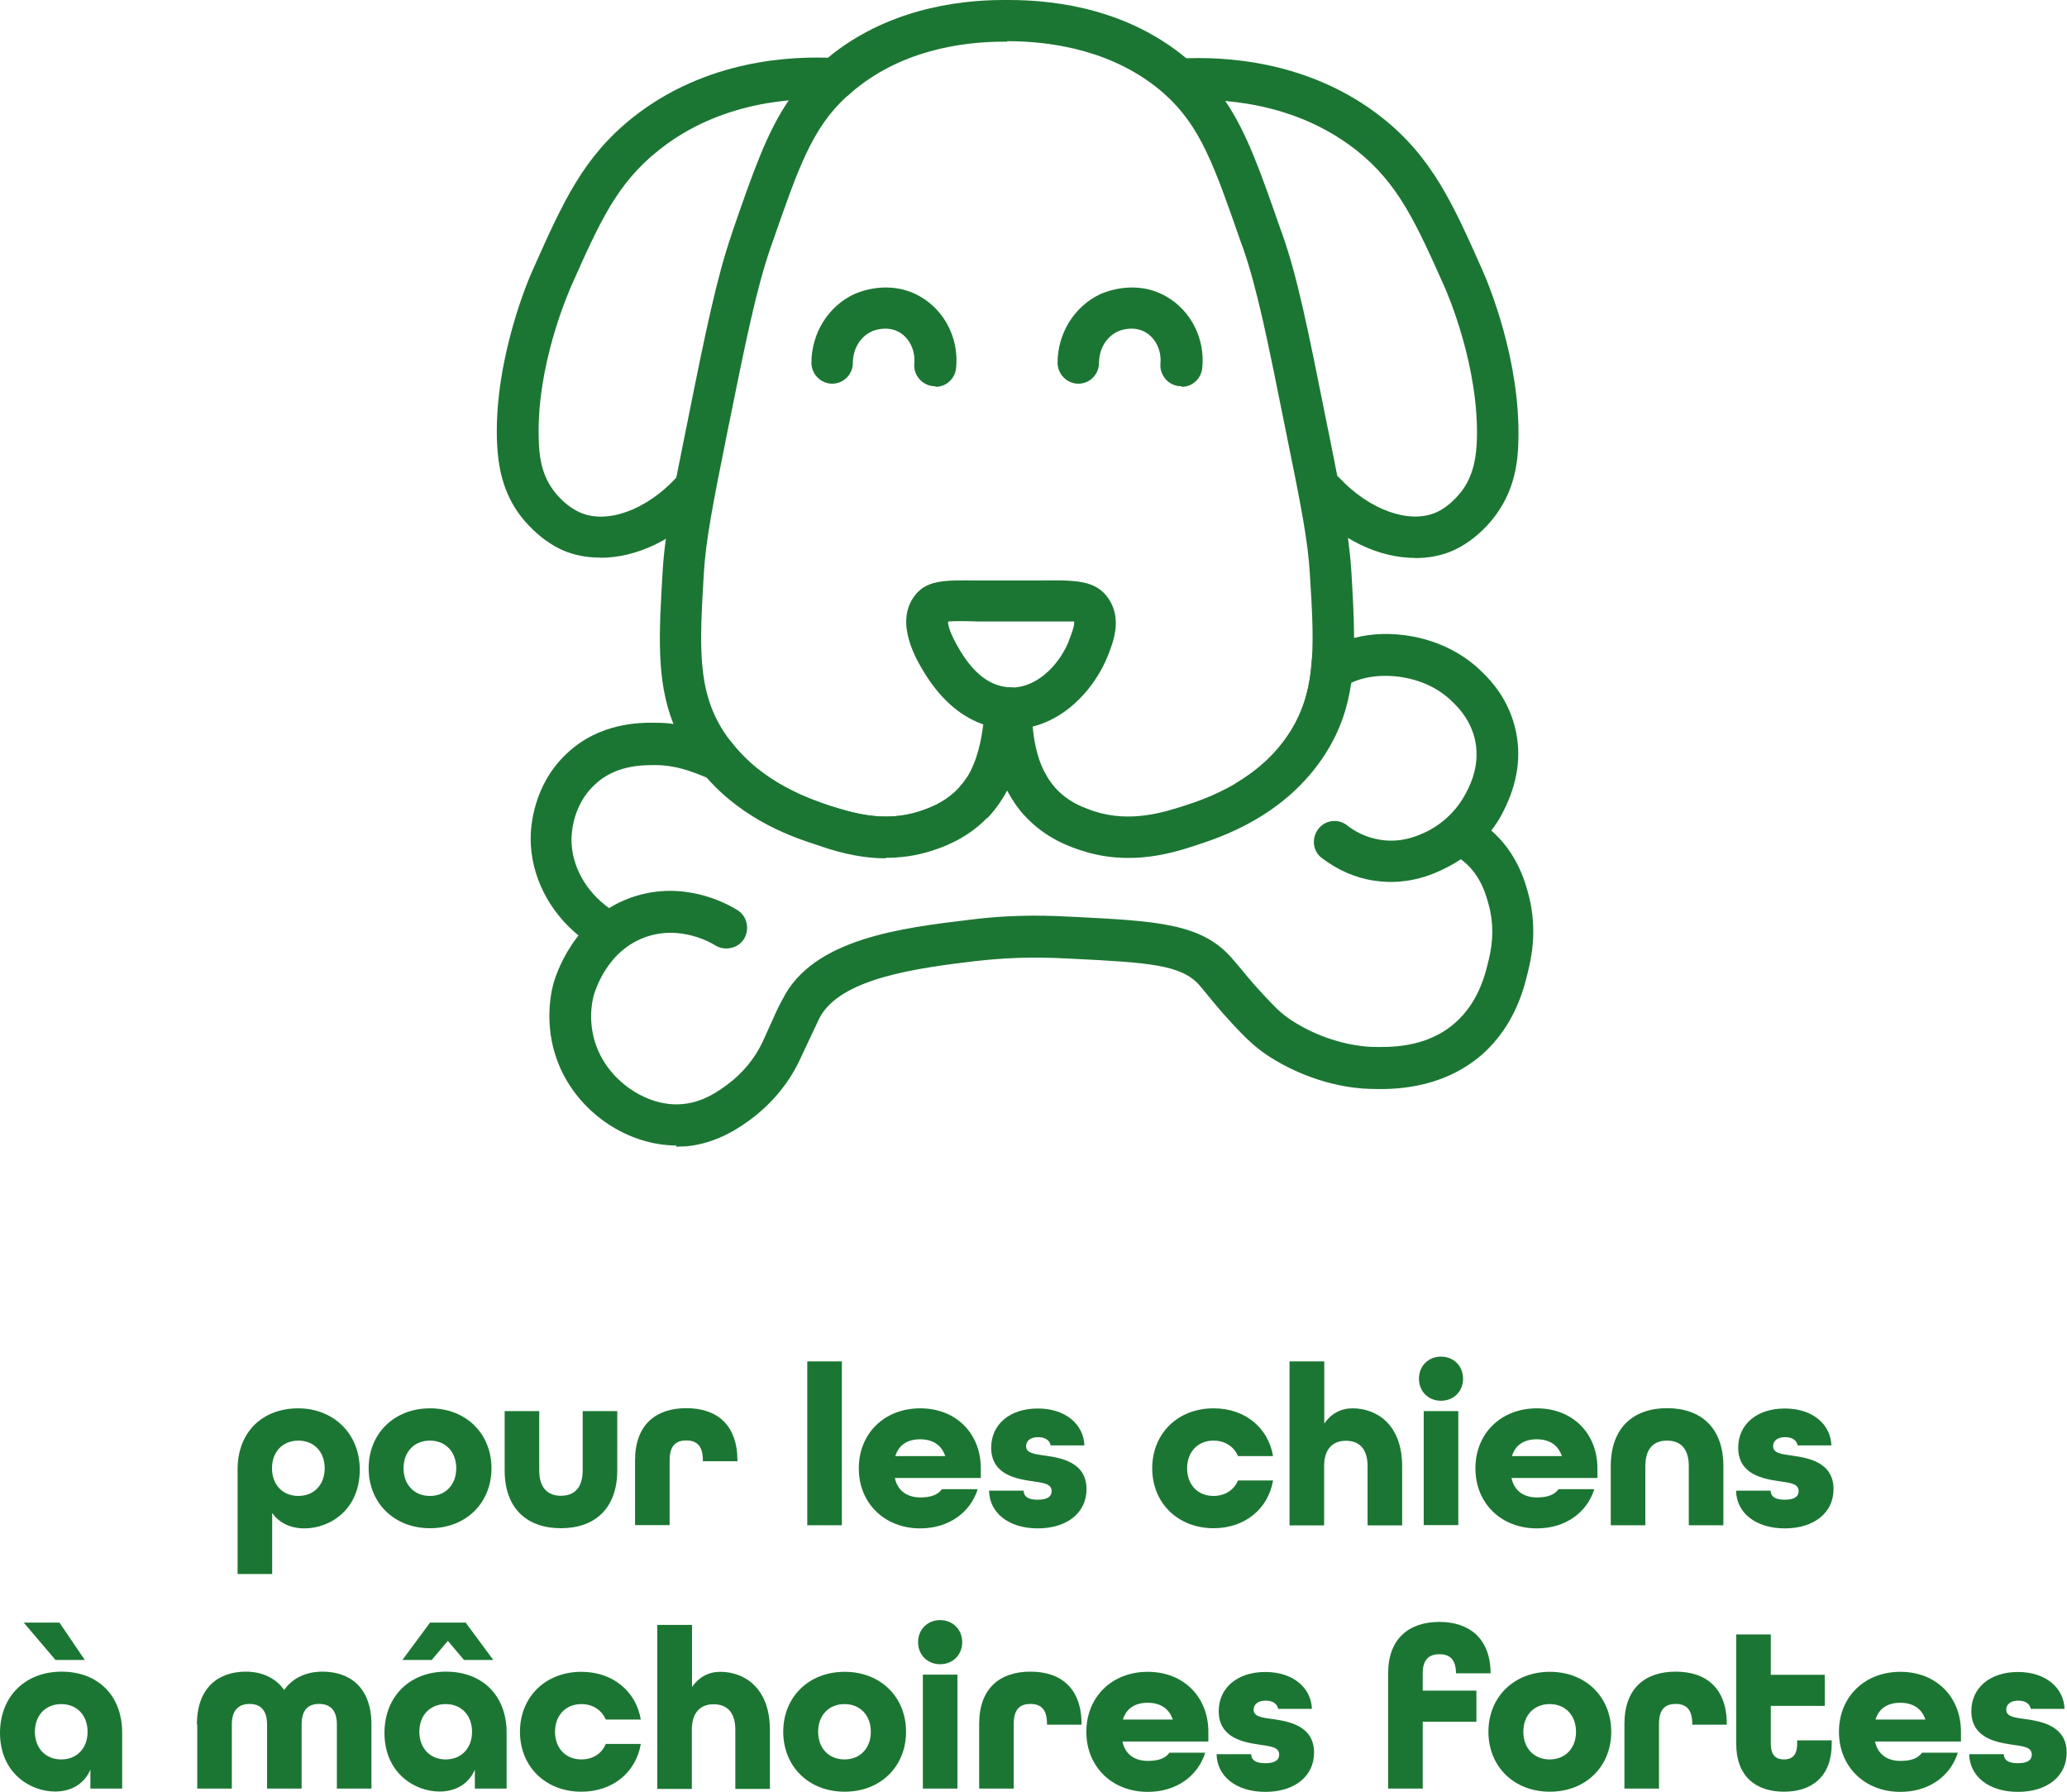 <?xml version="1.0" encoding="UTF-8"?>
<svg id="Layer_2" data-name="Layer 2" xmlns="http://www.w3.org/2000/svg" viewBox="0 0 125.54 108.8">
  <defs>
    <style>
      .cls-1 {
        fill: #1c7633;
      }

      .cls-2 {
        fill: none;
      }
    </style>
  </defs>
  <g id="Warstwa_1" data-name="Warstwa 1">
    <g>
      <path class="cls-1" d="m14.43,89.23c0-2.33,1.57-3.71,3.68-3.71s3.74,1.5,3.74,3.73c0,2.41-1.79,3.56-3.36,3.56-.83,0-1.53-.32-1.96-.94v3.71h-2.1v-6.35Zm5.29-.07c0-.99-.64-1.68-1.6-1.68s-1.6.69-1.6,1.68.64,1.68,1.6,1.68,1.6-.69,1.6-1.68Z"/>
      <path class="cls-1" d="m22.39,89.16c0-2.1,1.54-3.64,3.73-3.64s3.73,1.54,3.73,3.64-1.54,3.64-3.73,3.64-3.73-1.54-3.73-3.64Zm5.32,0c0-.99-.64-1.68-1.6-1.68s-1.6.69-1.6,1.68.64,1.68,1.6,1.68,1.6-.69,1.6-1.68Z"/>
      <path class="cls-1" d="m30.65,89.28v-3.59h2.1v3.59c0,1.09.53,1.55,1.32,1.55s1.32-.46,1.32-1.55v-3.59h2.1v3.59c0,2.33-1.37,3.52-3.42,3.52s-3.42-1.18-3.42-3.52Z"/>
      <path class="cls-1" d="m38.57,88.68c0-2.16,1.26-3.17,3.11-3.17s3.1.99,3.11,3.18v.04h-2.1v-.06c0-.92-.42-1.2-1.01-1.2s-1.01.28-1.01,1.2v3.94h-2.1v-3.94Z"/>
      <path class="cls-1" d="m49.03,82.67h2.1v9.95h-2.1v-9.95Z"/>
      <path class="cls-1" d="m52.16,89.16c0-2.1,1.54-3.64,3.73-3.64s3.68,1.54,3.68,3.64v.59h-5.22c.17.81.79,1.18,1.54,1.18.6,0,1.05-.13,1.32-.5h2.17c-.45,1.43-1.77,2.38-3.49,2.38-2.18,0-3.73-1.54-3.73-3.64Zm5.25-.74c-.24-.71-.8-1.02-1.53-1.02s-1.29.32-1.5,1.02h3.03Z"/>
      <path class="cls-1" d="m60.1,90.52h2.07c.01.36.28.55.85.55.64,0,.85-.22.85-.52,0-.46-.5-.5-1.15-.6-.95-.14-2.52-.38-2.52-2.04,0-1.4,1.11-2.38,2.83-2.38s2.79.99,2.83,2.24h-2.05c-.06-.32-.34-.5-.76-.5-.52,0-.73.27-.73.55,0,.42.5.48,1.15.57,1,.14,2.52.41,2.52,2.04,0,1.43-1.18,2.38-2.96,2.38s-2.93-.95-2.96-2.28Z"/>
      <path class="cls-1" d="m69.98,89.16c0-2.1,1.54-3.64,3.73-3.64,1.92,0,3.32,1.19,3.61,2.9h-2.13c-.24-.57-.78-.94-1.49-.94-.95,0-1.6.69-1.6,1.68s.64,1.68,1.6,1.68c.7,0,1.25-.36,1.49-.94h2.13c-.29,1.71-1.7,2.9-3.61,2.9-2.18,0-3.73-1.54-3.73-3.64Z"/>
      <path class="cls-1" d="m78.33,82.67h2.1v3.77c.42-.6,1.01-.92,1.72-.92,1.46,0,3.01.98,3.01,3.52v3.59h-2.1v-3.59c0-1.09-.53-1.55-1.32-1.55s-1.32.49-1.32,1.55v3.59h-2.1v-9.95Z"/>
      <path class="cls-1" d="m86.18,83.72c0-.77.57-1.34,1.34-1.34s1.34.57,1.34,1.34-.57,1.34-1.34,1.34-1.34-.57-1.34-1.34Zm.29,1.97h2.1v6.92h-2.1v-6.92Z"/>
      <path class="cls-1" d="m89.61,89.16c0-2.1,1.54-3.64,3.73-3.64s3.68,1.54,3.68,3.64v.59h-5.22c.17.81.78,1.18,1.54,1.18.6,0,1.05-.13,1.32-.5h2.17c-.45,1.43-1.76,2.38-3.49,2.38-2.18,0-3.73-1.54-3.73-3.64Zm5.25-.74c-.24-.71-.8-1.02-1.53-1.02s-1.29.32-1.5,1.02h3.03Z"/>
      <path class="cls-1" d="m97.83,89.03c0-2.33,1.37-3.52,3.42-3.52s3.42,1.18,3.42,3.52v3.59h-2.1v-3.59c0-1.09-.53-1.55-1.32-1.55s-1.32.46-1.32,1.55v3.59h-2.1v-3.59Z"/>
      <path class="cls-1" d="m105.47,90.52h2.07c.01.36.28.55.85.55.64,0,.85-.22.85-.52,0-.46-.5-.5-1.15-.6-.95-.14-2.52-.38-2.52-2.04,0-1.4,1.11-2.38,2.83-2.38s2.79.99,2.83,2.24h-2.05c-.06-.32-.34-.5-.76-.5-.52,0-.73.27-.73.55,0,.42.5.48,1.15.57,1,.14,2.52.41,2.52,2.04,0,1.43-1.18,2.38-2.96,2.38s-2.93-.95-2.96-2.28Z"/>
      <path class="cls-1" d="m0,105.24c0-2.23,1.54-3.73,3.74-3.73s3.68,1.44,3.68,3.71v3.39h-1.93v-1.15c-.36.85-1.15,1.33-2.14,1.33-1.54,0-3.35-1.15-3.35-3.56Zm1.44-6.71h2.17l1.54,2.27h-1.78l-1.93-2.27Zm3.88,6.63c0-.99-.64-1.68-1.6-1.68s-1.6.69-1.6,1.68.64,1.68,1.6,1.68,1.6-.69,1.6-1.68Z"/>
      <path class="cls-1" d="m11.96,104.72c0-2.23,1.29-3.21,2.97-3.21.98,0,1.81.38,2.33,1.11.52-.73,1.33-1.11,2.33-1.11,1.68,0,2.97.98,2.97,3.21v3.89h-2.1v-3.89c0-.92-.45-1.25-1.08-1.25s-1.06.32-1.06,1.25v3.89h-2.1v-3.89c0-.92-.45-1.25-1.06-1.25s-1.08.32-1.08,1.25v3.89h-2.1v-3.89Z"/>
      <path class="cls-1" d="m23.35,105.24c0-2.23,1.54-3.73,3.74-3.73s3.68,1.44,3.68,3.71v3.39h-1.93v-1.15c-.36.85-1.15,1.33-2.14,1.33-1.54,0-3.35-1.15-3.35-3.56Zm2.77-6.71h2.16l1.68,2.27h-1.78l-.98-1.16-.98,1.16h-1.78l1.68-2.27Zm2.55,6.63c0-.99-.64-1.68-1.6-1.68s-1.6.69-1.6,1.68.64,1.68,1.6,1.68,1.6-.69,1.6-1.68Z"/>
      <path class="cls-1" d="m31.58,105.16c0-2.1,1.54-3.64,3.73-3.64,1.92,0,3.32,1.19,3.61,2.9h-2.13c-.24-.57-.78-.94-1.48-.94-.95,0-1.6.69-1.6,1.68s.64,1.68,1.6,1.68c.7,0,1.25-.36,1.48-.94h2.13c-.29,1.71-1.69,2.9-3.61,2.9-2.19,0-3.73-1.54-3.73-3.64Z"/>
      <path class="cls-1" d="m39.93,98.67h2.1v3.77c.42-.6,1.01-.92,1.72-.92,1.46,0,3.01.98,3.01,3.52v3.59h-2.1v-3.59c0-1.09-.53-1.55-1.32-1.55s-1.32.49-1.32,1.55v3.59h-2.1v-9.95Z"/>
      <path class="cls-1" d="m47.57,105.16c0-2.1,1.54-3.64,3.73-3.64s3.73,1.54,3.73,3.64-1.54,3.64-3.73,3.64-3.73-1.54-3.73-3.64Zm5.32,0c0-.99-.64-1.68-1.6-1.68s-1.6.69-1.6,1.68.64,1.68,1.6,1.68,1.6-.69,1.6-1.68Z"/>
      <path class="cls-1" d="m55.76,99.72c0-.77.57-1.34,1.34-1.34s1.34.57,1.34,1.34-.57,1.34-1.34,1.34-1.34-.57-1.34-1.34Zm.29,1.97h2.1v6.92h-2.1v-6.92Z"/>
      <path class="cls-1" d="m59.47,104.68c0-2.16,1.26-3.17,3.11-3.17s3.1.99,3.11,3.18v.04h-2.1v-.06c0-.92-.42-1.2-1.01-1.2s-1.01.28-1.01,1.2v3.94h-2.1v-3.94Z"/>
      <path class="cls-1" d="m65.98,105.16c0-2.1,1.54-3.64,3.73-3.64s3.68,1.54,3.68,3.64v.59h-5.22c.17.81.78,1.18,1.54,1.18.6,0,1.05-.13,1.32-.5h2.17c-.45,1.43-1.76,2.38-3.49,2.38-2.18,0-3.73-1.54-3.73-3.64Zm5.25-.74c-.24-.71-.8-1.02-1.53-1.02s-1.29.32-1.5,1.02h3.03Z"/>
      <path class="cls-1" d="m73.92,106.52h2.07c.01.36.28.55.85.55.64,0,.85-.22.85-.52,0-.46-.5-.5-1.15-.6-.95-.14-2.52-.38-2.52-2.04,0-1.4,1.11-2.38,2.83-2.38s2.79.99,2.83,2.24h-2.05c-.06-.32-.34-.5-.76-.5-.52,0-.73.27-.73.55,0,.42.5.48,1.15.57,1,.14,2.52.41,2.52,2.04,0,1.43-1.18,2.38-2.96,2.38s-2.93-.95-2.96-2.28Z"/>
      <path class="cls-1" d="m84.31,101.61c0-2.1,1.26-3.12,3.11-3.12s3.11,1.04,3.11,3.12h-2.1c0-.88-.42-1.16-1.01-1.16s-1.01.29-1.01,1.16v1.05h3.26v1.89h-3.26v4.06h-2.1v-7Z"/>
      <path class="cls-1" d="m90.4,105.16c0-2.1,1.54-3.64,3.73-3.64s3.73,1.54,3.73,3.64-1.54,3.64-3.73,3.64-3.73-1.54-3.73-3.64Zm5.32,0c0-.99-.64-1.68-1.6-1.68s-1.6.69-1.6,1.68.64,1.68,1.6,1.68,1.6-.69,1.6-1.68Z"/>
      <path class="cls-1" d="m98.66,104.68c0-2.16,1.26-3.17,3.11-3.17s3.1.99,3.11,3.18v.04h-2.1v-.06c0-.92-.42-1.2-1.01-1.2s-1.01.28-1.01,1.2v3.94h-2.1v-3.94Z"/>
      <path class="cls-1" d="m105.45,105.89v-6.64h2.1v2.45h3.28v1.89h-3.28v2.3c0,.73.34.95.8.95s.8-.22.8-.95v-.21h2.1v.21c0,1.97-1.18,2.91-2.9,2.91s-2.9-.94-2.9-2.91Z"/>
      <path class="cls-1" d="m111.69,105.16c0-2.1,1.54-3.64,3.73-3.64s3.68,1.54,3.68,3.64v.59h-5.22c.17.81.78,1.18,1.54,1.18.6,0,1.05-.13,1.32-.5h2.17c-.45,1.43-1.76,2.38-3.49,2.38-2.18,0-3.73-1.54-3.73-3.64Zm5.25-.74c-.24-.71-.8-1.02-1.53-1.02s-1.29.32-1.5,1.02h3.03Z"/>
      <path class="cls-1" d="m119.63,106.52h2.07c.01.36.28.55.85.55.64,0,.85-.22.85-.52,0-.46-.5-.5-1.15-.6-.95-.14-2.52-.38-2.52-2.04,0-1.4,1.11-2.38,2.83-2.38s2.79.99,2.83,2.24h-2.05c-.06-.32-.34-.5-.76-.5-.52,0-.73.27-.73.55,0,.42.5.48,1.15.57,1,.14,2.52.41,2.52,2.04,0,1.43-1.18,2.38-2.96,2.38s-2.93-.95-2.96-2.28Z"/>
    </g>
    <g>
      <path class="cls-2" d="m27.27,0v73.48h71V0H27.27Zm32.79,49.57c.46-.51.83-1.05,1.11-1.58.27.51.61,1.03,1.03,1.5-.64.06-1.39.12-2.26.19.04-.03.08-.07.12-.11Z"/>
      <path class="cls-1" d="m56.79,23.45h-.12c-.7-.07-1.2-.7-1.14-1.37.07-.79-.28-1.53-.9-1.9-.79-.46-1.67-.07-1.69-.05-.7.32-1.14,1.07-1.14,1.9,0,.7-.56,1.27-1.25,1.27s-1.25-.56-1.27-1.25c0-1.81,1.02-3.45,2.6-4.19.21-.09,2.13-.95,4.03.16,1.48.86,2.34,2.55,2.16,4.33-.07.65-.6,1.14-1.25,1.14l-.02-.05Z"/>
      <path class="cls-1" d="m71.74,23.45h-.12c-.7-.07-1.2-.7-1.14-1.37.07-.79-.28-1.53-.9-1.9-.79-.46-1.67-.07-1.69-.05-.7.32-1.14,1.07-1.14,1.9,0,.7-.56,1.27-1.25,1.27s-1.25-.56-1.27-1.25c0-1.81,1.02-3.45,2.6-4.19.21-.09,2.13-.95,4.03.16,1.48.86,2.34,2.55,2.16,4.33-.07.65-.6,1.14-1.25,1.14l-.02-.05Z"/>
      <path class="cls-1" d="m67.36,36.4c-.79-1.2-1.99-1.18-4.43-1.15h-3.52c-2.13-.03-3.22-.03-3.94,1.04-1.11,1.64.23,3.84.67,4.56,1.13,1.85,2.43,2.74,3.58,3.14.52.19,1.01.27,1.43.29h.32c.43,0,.85-.05,1.25-.16,2.2-.55,3.84-2.47,4.57-4.31.32-.81.86-2.18.07-3.41Zm-2.44,2.51c-.44,1.16-1.7,2.78-3.4,2.84-.07,0-.14,0-.21,0-.06,0-.12,0-.18-.03-1.07-.12-2-.86-2.81-2.2-.62-1.02-.74-1.55-.74-1.74l.02-.04c.35-.03,1.07-.03,1.81,0h5.82c.07.21-.21.9-.31,1.16Z"/>
      <path class="cls-1" d="m36.44,33.86c-.79,0-1.55-.14-2.25-.44-1.46-.65-2.43-1.88-2.69-2.25-1.11-1.55-1.27-3.22-1.32-4.47-.14-4.98,1.95-9.83,2.2-10.36,1.83-4.1,3.04-6.81,6.07-9.22,4.43-3.5,9.64-3.75,12.37-3.59.7.05,1.23.65,1.18,1.34-.05.7-.65,1.23-1.34,1.18-2.36-.14-6.88.07-10.64,3.06-2.55,2.02-3.59,4.36-5.33,8.27-.21.49-2.11,4.84-1.97,9.27.02.97.14,2.09.86,3.08.32.46.95,1.09,1.65,1.39,1.62.72,4.01-.14,5.82-2.09.49-.51,1.27-.53,1.78-.07.51.49.53,1.27.07,1.78-1.88,2.02-4.24,3.13-6.42,3.13l-.05-.02Z"/>
      <path class="cls-1" d="m85.94,33.88c-2.18,0-4.54-1.11-6.42-3.13-.49-.51-.44-1.32.07-1.78.51-.49,1.3-.44,1.78.07,1.81,1.92,4.19,2.78,5.82,2.09.93-.39,1.58-1.3,1.65-1.39.7-1,.83-2.11.86-3.08.12-4.4-1.76-8.78-1.97-9.25-1.74-3.89-2.8-6.26-5.33-8.27-3.78-2.99-8.3-3.17-10.66-3.06-.7.05-1.3-.49-1.34-1.18-.05-.7.49-1.3,1.18-1.34,2.71-.16,7.95.09,12.37,3.59,3.04,2.41,4.31,5.26,6.07,9.22.39.88,2.32,5.49,2.2,10.36-.02,1.27-.21,2.92-1.32,4.47-.25.37-1.21,1.6-2.69,2.25-.7.3-1.46.44-2.25.44h-.02Z"/>
      <path class="cls-1" d="m41.1,69.56c-2.92,0-5.82-1.9-7.07-4.7-1-2.25-.63-4.33-.42-5.12.12-.42,1.2-4.12,4.94-5.31,3.01-.95,5.51.39,6.23.83.6.37.76,1.14.42,1.74-.37.6-1.16.76-1.74.42-.32-.21-2.11-1.21-4.12-.56-2.46.79-3.17,3.27-3.27,3.55-.12.42-.42,1.88.28,3.43.9,2.02,3.13,3.41,5.14,3.2,1.25-.12,2.18-.81,2.66-1.16.95-.7,1.69-1.6,2.16-2.6l.6-1.32c.25-.58.44-.95.63-1.3,1.85-3.66,7.18-4.31,11.45-4.82,2.83-.35,4.94-.23,6.33-.16,4.89.25,7.6.39,9.43,2.43.21.23.42.49.65.76.49.6,1.11,1.34,2.11,2.34.32.32.74.65,1.25.95,2.06,1.23,3.99,1.39,4.52,1.41,1,.02,3.31.12,5.1-1.46,1.44-1.27,1.83-2.97,2.02-3.75.14-.58.42-1.81.05-3.29-.16-.6-.46-1.88-1.58-2.78-.23-.19-.46-.35-.72-.49-.63-.32-.86-1.07-.56-1.69.3-.63,1.07-.86,1.69-.56.42.21.83.49,1.18.79,1.74,1.44,2.22,3.38,2.41,4.12.51,2.06.12,3.75-.05,4.47-.23.97-.76,3.29-2.8,5.1-2.55,2.22-5.68,2.13-6.86,2.09-.88-.02-3.22-.25-5.75-1.76-.7-.42-1.25-.86-1.74-1.34-1.09-1.09-1.74-1.88-2.25-2.5-.21-.25-.39-.49-.58-.7-1.09-1.23-3.04-1.37-7.69-1.6-1.39-.07-3.27-.16-5.89.14-3.48.42-8.25,1.02-9.5,3.48-.16.32-.32.7-.58,1.23l-.63,1.34c-.65,1.37-1.67,2.6-2.94,3.55-.6.44-1.99,1.46-3.92,1.65-.21,0-.42.02-.63.02l.02-.07Z"/>
      <path class="cls-1" d="m66.18,49.17c-.5.06-1,.11-1.51.14-.65.04-1.44.1-2.47.18-.42-.47-.76-.99-1.03-1.5-.28.53-.65,1.07-1.11,1.58-.04.04-.08.08-.12.11-1.01.09-2.18.19-3.57.3h-.18c-1.88.19-3.18.35-4.15.47-1.95.25-2.83.37-4.17-.21-.95-.4-1.53-.88-2.11-1.32-.65-.51-1.32-1.05-2.73-1.65-.04-.02-.07-.03-.11-.05-.96-.4-1.91-.76-3.14-.76-.79,0-2.43,0-3.68,1.21-1.28,1.2-1.39,2.85-1.39,3.31,0,1.6.86,3.14,2.29,4.17.2.15.42.29.65.42.6.32.83,1.11.51,1.71-.23.42-.67.65-1.11.65l.04-.05c-.2,0-.41-.04-.6-.16-.48-.27-.93-.57-1.35-.91-1.82-1.49-2.91-3.65-2.91-5.9,0-.72.16-3.24,2.18-5.14,1.99-1.9,4.49-1.9,5.42-1.88.38,0,.73.02,1.07.07,1.26.15,2.25.56,3.15.93.12.05.24.1.35.15,1.94,2.54,4.84,3.49,5.97,3.88,1.32.41,3.29,1.06,5.47.35.51-.17,1.55-.51,2.39-1.42.18-.2.35-.41.49-.63,2.1-.18,3.58-.3,4.69-.39.18.37.41.72.7,1.04.69.76,1.51,1.11,2.07,1.3Z"/>
      <path class="cls-1" d="m91.11,49.64c-.44.76-1.44,2.15-3.27,3.05-.55.28-2.2,1.12-4.36.79-1.15-.16-2.24-.65-3.19-1.37-.56-.41-.65-1.2-.23-1.76.41-.55,1.2-.67,1.76-.23.41.33,1.11.74,2.04.88,1.36.21,2.41-.32,2.85-.53,1.22-.63,1.92-1.58,2.2-2.09.25-.44,1.02-1.76.69-3.38-.25-1.23-.99-1.99-1.32-2.32-.53-.55-1.48-1.25-2.96-1.53-.74-.14-2.06-.24-3.25.31-.2.08-.39.19-.58.32-1.09.76-1.69,1.85-1.71,1.88l-.16.34c-.21.42-.47.95-1,1.53-.7.72-1.41,1.09-1.79,1.28-.7.33-1.33.6-1.88.82,1.2-.7,2.48-1.71,3.42-3.21.84-1.34,1.2-2.73,1.31-4.41.13-.11.27-.22.42-.32.63-.44,1.36-.76,2.14-.95,1.1-.29,2.32-.32,3.56-.09,2.13.4,3.52,1.44,4.31,2.25.44.44,1.58,1.62,1.97,3.57.35,1.71,0,3.43-.97,5.17Z"/>
      <path class="cls-1" d="m62.72,44.12c-.02-.13-.03-.26-.04-.37-.05-.64-.17-1.81-1.16-2-.08-.01-.18-.02-.28-.02h-.11c-1.15.08-1.28,1.3-1.37,1.97-.01.09-.02.19-.04.29-.12.9-.33,2.16-1,3.23,2.1-.18,3.58-.3,4.69-.39-.46-.93-.62-1.94-.69-2.71Zm0,0c-.02-.13-.03-.26-.04-.37-.05-.64-.17-1.81-1.16-2-.08-.01-.18-.02-.28-.02h-.11c-1.15.08-1.28,1.3-1.37,1.97-.01.09-.02.19-.04.29-.12.9-.33,2.16-1,3.23,2.1-.18,3.58-.3,4.69-.39-.46-.93-.62-1.94-.69-2.71Zm19.35-9.5c-.04-.62-.11-1.26-.2-1.95-.14-1.08-.36-2.28-.65-3.77-.17-.9-.38-1.91-.61-3.06-1.2-5.98-1.8-8.99-2.73-11.63l-.09-.24c-1.22-3.5-2.05-5.9-3.38-7.85-.56-.83-1.21-1.58-2.02-2.3-.11-.1-.23-.2-.35-.29-3.45-2.87-7.65-3.53-10.76-3.53h-.34c-2.97,0-7.2.65-10.65,3.5-.13.1-.26.21-.38.32-.81.71-1.46,1.46-2.01,2.28-1.33,1.95-2.16,4.35-3.37,7.83l-.09.28c-.9,2.64-1.53,5.63-2.73,11.63-.24,1.21-.46,2.26-.64,3.19-.28,1.46-.49,2.64-.63,3.7-.09.66-.15,1.28-.19,1.89-.23,3.88-.4,6.69.65,9.34.24.61.54,1.21.92,1.81.34.53.71,1.02,1.1,1.45,2.36,2.69,5.41,3.67,6.67,4.08.95.33,2.45.82,4.21.82v-.03c.88,0,1.83-.11,2.83-.44.61-.2,2.06-.69,3.31-1.97.04-.03.08-.07.12-.11.46-.51.83-1.05,1.11-1.58.27.51.61,1.03,1.03,1.5.01.02.03.03.04.05,1.27,1.39,2.8,1.9,3.45,2.11,2.99.98,5.63.12,7.04-.35,1.46-.48,5.36-1.76,7.77-5.53.89-1.4,1.35-2.79,1.57-4.31.13-.86.17-1.75.17-2.72,0-1.24-.08-2.6-.17-4.12Zm-10.12,14.3c-1.21.39-3.27,1.06-5.47.35-.09-.03-.19-.06-.3-.1-.56-.19-1.38-.54-2.07-1.3-.29-.32-.52-.67-.7-1.04-.46-.93-.62-1.94-.69-2.71-.02-.13-.03-.26-.04-.37-.05-.64-.17-1.81-1.16-2-.08-.01-.18-.02-.28-.02h-.11c-1.15.08-1.28,1.3-1.37,1.97-.01.09-.02.19-.04.29-.12.9-.33,2.16-1,3.23-.14.22-.31.43-.49.63-.84.91-1.88,1.25-2.39,1.42-2.18.71-4.15.06-5.47-.35-1.13-.39-4.03-1.34-5.97-3.88-.16-.2-.31-.4-.45-.62-1.62-2.52-1.46-5.21-1.2-9.64.12-1.94.51-4.01,1.41-8.46,1.18-5.86,1.79-8.8,2.64-11.28l.1-.28c1.6-4.59,2.41-6.96,4.53-8.91.02-.01.04-.03.06-.05.03-.02.06-.05.09-.08.03-.03.06-.05.09-.07,2.93-2.55,6.66-3.12,9.29-3.12h.21v-.03c2.76,0,6.58.58,9.55,3.2,2.2,1.97,3.03,4.36,4.68,9.11l.09.23c.86,2.48,1.46,5.42,2.64,11.31.91,4.45,1.3,6.49,1.42,8.43.13,2.07.23,3.76.13,5.23-.11,1.68-.47,3.07-1.31,4.41-.94,1.5-2.22,2.51-3.42,3.21-1.23.71-2.38,1.09-3,1.29Zm-9.23-4.8c-.02-.13-.03-.26-.04-.37-.05-.64-.17-1.81-1.16-2-.08-.01-.18-.02-.28-.02h-.11c-1.15.08-1.28,1.3-1.37,1.97-.01.09-.02.19-.04.29-.12.9-.33,2.16-1,3.23,2.1-.18,3.58-.3,4.69-.39-.46-.93-.62-1.94-.69-2.71Z"/>
    </g>
  </g>
</svg>
